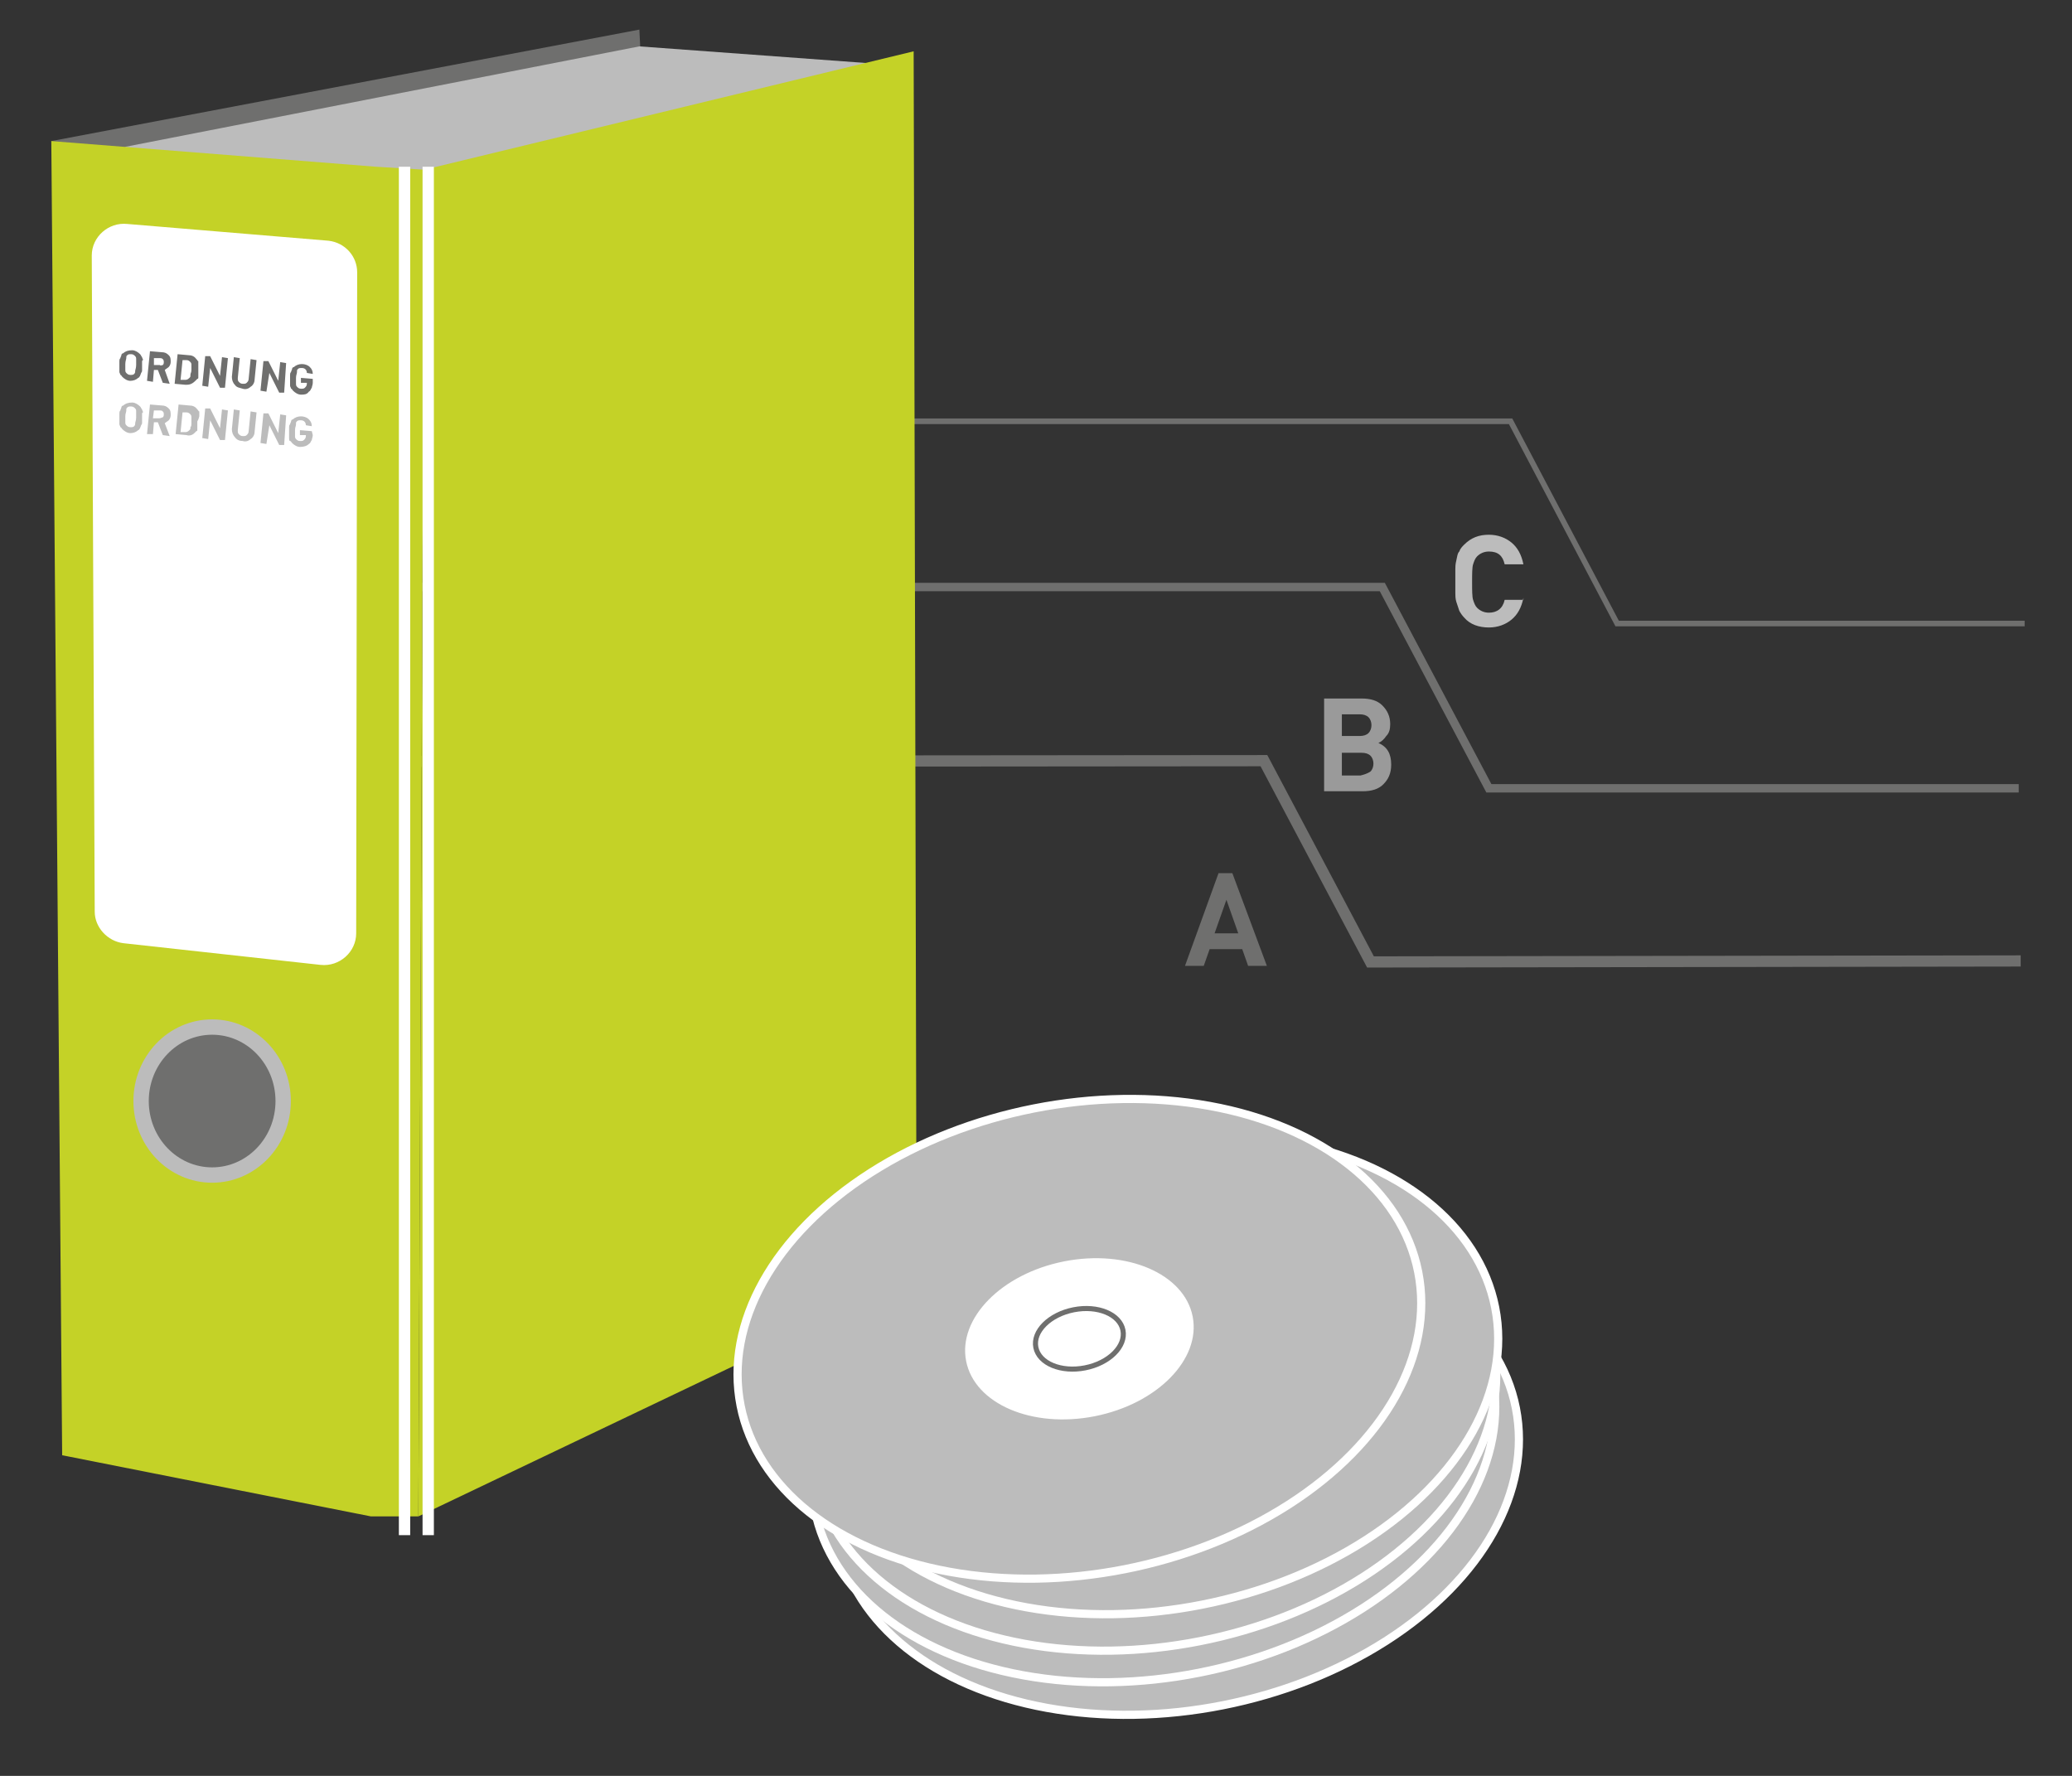 <svg xmlns="http://www.w3.org/2000/svg" id="Ebene_1" viewBox="0 0 210 180">
  <rect x="0" y="0" width="210" height="180" fill="#333333" stroke="none"/>
  <style>
    .st3{fill:#6f6f6e}.st4{fill:#bcbcbc}.st5{fill:#c4d227}.st7{fill:#fff}.st8,.st9{fill:none;stroke:#fff;stroke-width:1.147;stroke-miterlimit:10}.st9{fill:#bcbcbc;stroke-width:.828}.st10,.st11{fill:none}.st11{stroke:#6f6f6e;stroke-width:.514;stroke-miterlimit:10}
  </style>
  <g id="_x33_4_x5F_Abschlussdokumentationen">
    <g fill="none" stroke="#6f6f6e" stroke-miterlimit="10">
      <path stroke-width=".852" d="M7.5 59.5h132.6l10.8 20.4h53.7"/>
      <path stroke-width=".568" d="M6.9 42.7h146.2l10.8 20.5h41.3"/>
      <path stroke-width="1.136" d="M7.3 77.2l120.8-.1 10.8 20.4 65.9-.1"/>
    </g>
    <path d="M5.2 14.3L64.8 3 66 27.1l-52.6-.3z" class="st3"/>
    <path d="M12.6 14.9L64.8 4.7l25.9 1.9-2.9 7.4-47.7 8z" class="st4"/>
    <path d="M43 17.2l49.6-12 .3 124.4-50.5 24.1z" class="st5"/>
    <path d="M5.2 14.3l32.9 2.6 4.9.3-.6 136.5h-4.8l-31.3-6.2z" class="st5"/>
    <ellipse cx="21.5" cy="111.6" fill="#6f6f6e" stroke="#bcbcbc" stroke-miterlimit="10" stroke-width="1.556" rx="7.2" ry="7.5"/>
    <path d="M32.5 97.8l-20-2.2c-1.6-.2-2.9-1.6-2.9-3.2l-.3-66.5c0-1.9 1.7-3.4 3.6-3.2l20.4 1.7c1.7.2 2.9 1.6 2.9 3.2l-.1 67c0 1.9-1.7 3.4-3.6 3.2z" class="st7"/>
    <path d="M43.4 16.9v138.7M41 16.9v138.7" class="st8"/>
    <ellipse cx="119.3" cy="149.5" class="st9" rx="35" ry="23.8" transform="rotate(-11.157 119.299 149.503)"/>
    <path d="M93.8 168.4c2.5 1.7 5.5 3 8.8 3.9l10.8-15.8-3.5-1.5-16.1 13.4zM85 156.3c.8 3.9 2.9 7.3 6 10 5.7-3.9 18.4-12.3 18.4-12.3l-1.3-2.9.6-3.3-22.5-1.8c-1.4 3.3-1.9 6.8-1.2 10.3z" class="st10"/>
    <ellipse cx="119.3" cy="149.5" class="st7" rx="11.7" ry="8" transform="rotate(-11.157 119.299 149.503)"/>
    <ellipse cx="119.3" cy="149.5" class="st11" rx="4.5" ry="3" transform="rotate(-11.157 119.299 149.503)"/>
    <g>
      <ellipse cx="116.9" cy="146.2" class="st9" rx="35" ry="23.8" transform="rotate(-11.157 116.896 146.197)"/>
      <path d="M91.3 165.1c2.5 1.7 5.5 3 8.8 3.9l10.8-15.8-3.5-1.5-16.1 13.4zM82.5 153c.8 3.9 2.9 7.3 6 10 5.7-3.9 18.4-12.3 18.4-12.3l-1.3-2.9.6-3.3-22.5-1.8c-1.4 3.3-1.8 6.8-1.2 10.3z" class="st10"/>
      <ellipse cx="116.9" cy="146.2" class="st7" rx="11.7" ry="8" transform="rotate(-11.157 116.896 146.197)"/>
      <ellipse cx="116.9" cy="146.2" class="st11" rx="4.5" ry="3" transform="rotate(-11.157 116.896 146.197)"/>
    </g>
    <g>
      <ellipse cx="117" cy="143" class="st9" rx="35" ry="23.8" transform="rotate(-11.157 116.993 143.004)"/>
      <path d="M91.5 161.9c2.5 1.7 5.5 3 8.8 3.9l10.8-15.8-3.5-1.5-16.1 13.4zM82.7 149.8c.8 3.9 2.9 7.3 6 10 5.7-3.9 18.4-12.3 18.4-12.3l-1.3-2.9.6-3.3-22.5-1.8c-1.4 3.4-1.9 6.9-1.2 10.3z" class="st10"/>
      <ellipse cx="117" cy="143" class="st7" rx="11.7" ry="8" transform="rotate(-11.157 116.993 143.004)"/>
      <ellipse cx="117" cy="143" class="st11" rx="4.5" ry="3" transform="rotate(-11.157 116.993 143.004)"/>
    </g>
    <g>
      <ellipse cx="117.2" cy="139.3" class="st9" rx="35" ry="23.8" transform="rotate(-11.157 117.21 139.3)"/>
      <path d="M91.7 158.2c2.5 1.7 5.5 3 8.8 3.9l10.8-15.8-3.5-1.5-16.1 13.4zM82.9 146c.8 3.9 2.9 7.3 6 10 5.7-3.9 18.4-12.3 18.4-12.3l-1.3-2.9.6-3.3-22.5-1.8c-1.5 3.4-1.9 6.9-1.2 10.3z" class="st10"/>
      <ellipse cx="117.2" cy="139.3" class="st7" rx="11.7" ry="8" transform="rotate(-11.157 117.21 139.3)"/>
      <ellipse cx="117.2" cy="139.3" class="st11" rx="4.5" ry="3" transform="rotate(-11.157 117.21 139.3)"/>
    </g>
    <g>
      <ellipse cx="109.4" cy="135.7" class="st9" rx="35" ry="23.8" transform="rotate(-11.157 109.397 135.705)"/>
      <path d="M83.9 154.6c2.5 1.7 5.5 3 8.8 3.9l10.8-15.8-3.5-1.5-16.1 13.4zM75.1 142.5c.8 3.9 2.9 7.3 6 10 5.7-3.9 18.4-12.3 18.4-12.3l-1.3-2.9.6-3.3-22.5-1.8c-1.4 3.3-1.9 6.8-1.2 10.3z" class="st10"/>
      <ellipse cx="109.4" cy="135.7" class="st7" rx="11.7" ry="8" transform="rotate(-11.157 109.397 135.705)"/>
      <ellipse cx="109.4" cy="135.7" class="st11" rx="4.5" ry="3" transform="rotate(-11.157 109.397 135.705)"/>
    </g>
    <g>
      <path d="M14.4 36.7v.8c0 .1 0 .2-.1.3 0 .1-.1.2-.1.3-.1.1-.1.2-.2.2-.2.2-.5.3-.8.3s-.6-.2-.8-.4c-.1-.1-.1-.2-.2-.2 0-.1-.1-.2-.1-.3v-.3-.4-.4c0-.1 0-.2.1-.3 0-.1.1-.2.1-.3s.1-.2.2-.2c.2-.2.5-.3.9-.3.3 0 .6.2.8.4.1.1.1.2.2.3 0 .1.1.2.1.3-.1 0-.1.1-.1.2zm-.7.9c0-.1.1-.3.1-.6v-.6c0-.1 0-.2-.1-.3s-.2-.2-.4-.2-.3 0-.4.1c-.1.1-.1.1-.1.3 0 .1-.1.3-.1.6v.6c0 .1 0 .2.1.3s.2.2.4.2.3 0 .4-.1c.1-.1.1-.2.1-.3zM17.2 38.9l-.7-.1-.5-1.3h-.4l-.1 1.2-.6-.1.3-3 1.2.1c.3 0 .5.1.7.3s.2.4.2.7c0 .2-.1.4-.2.5s-.3.2-.4.3l.5 1.4zm-.7-1.9c.1-.1.1-.2.1-.3s0-.2-.1-.3-.2-.1-.3-.1h-.6v.7h.6c.1.1.2 0 .3 0zM20.1 37.4c0 .1 0 .1 0 0V38.3s0 .1-.1.1l-.1.1-.1.1c-.4.4-.7.4-1 .4l-1.1-.1.3-3 1.1.1c.3 0 .6.1.8.4l.1.1s0 .1.1.1v.8zm-.7.1V37c0-.1 0-.2-.1-.3s-.2-.2-.4-.2h-.4l-.2 2h.4c.2 0 .3 0 .5-.2.1-.1.1-.1.1-.3s.1-.2.1-.5zM22.8 39.3h-.5l-1-2-.2 1.9-.6-.1.3-3h.5l1 2 .2-1.9.6.1-.3 3zM25.8 38.5c0 .3-.2.6-.4.7-.2.2-.5.3-.8.2s-.6-.1-.8-.4c-.2-.2-.3-.5-.3-.8l.2-2 .6.1-.2 2c0 .2 0 .3.1.4.1.1.2.2.4.2s.3 0 .4-.1.2-.2.2-.4l.2-2 .6.1-.2 2zM28.8 39.8h-.5l-1-2-.3 1.9-.6-.1.3-3h.5l1 2 .2-1.9.6.1-.2 3zM31.7 38.8c0 .2-.1.4-.1.5-.1.1-.1.3-.3.4-.2.3-.5.3-.8.3s-.6-.2-.8-.4c-.1-.1-.1-.2-.2-.2 0-.1-.1-.2-.1-.3v-.3-.4-.4c0-.1 0-.2.1-.3 0-.1.1-.2.1-.3s.1-.2.2-.2c.2-.2.5-.3.8-.3s.6.1.8.3c.2.2.3.4.3.7l-.6-.1c0-.3-.2-.5-.5-.5-.2 0-.3 0-.4.1s-.1.1-.1.3-.1.3-.1.6v.6c0 .1 0 .2.1.3s.2.2.4.2.3 0 .4-.1.2-.2.2-.4v-.1h-.6v-.5l1.2.1v.4z" class="st3"/>
    </g>
    <g>
      <path d="M14.4 42v.8c0 .1 0 .2-.1.3 0 .1-.1.2-.1.3-.1.1-.1.2-.2.2-.2.2-.5.3-.8.3s-.6-.2-.8-.4c-.1-.1-.1-.2-.2-.2 0-.1-.1-.2-.1-.3v-.3-.4-.4c0-.1 0-.2.1-.3 0-.1.1-.2.1-.3s.1-.2.2-.2c.2-.2.5-.3.9-.3.3 0 .6.2.8.4.1.1.1.2.2.3 0 .1.1.2.1.3-.1 0-.1.1-.1.2zm-.7.9c0-.1.1-.3.1-.6v-.6c0-.1 0-.2-.1-.3s-.2-.2-.4-.2-.3 0-.4.1c-.1.1-.1.1-.1.3s-.1.3-.1.6v.6c0 .1 0 .2.1.3s.2.2.4.2.3 0 .4-.1c.1-.1.1-.2.1-.3zM17.2 44.2l-.7-.1-.5-1.3h-.4l-.1 1.2h-.6l.3-3 1.2.1c.3 0 .5.1.7.3s.2.4.2.7c0 .2-.1.4-.2.5s-.3.2-.4.3l.5 1.3zm-.7-1.9c.1-.1.1-.2.1-.3s0-.2-.1-.3-.2-.1-.3-.1h-.6l-.1.8h.6c.2 0 .3-.1.4-.1zM20 42.7c0 .1 0 .1 0 0V43.6s0 .1-.1.1l-.1.1-.1.1c-.2.2-.5.3-.8.2l-1.1-.1.3-3 1.1.1c.3 0 .6.1.8.4l.1.1s0 .1.1.1v.5s-.1.4-.2.5zm-.6.1v-.5c0-.1 0-.2-.1-.3s-.2-.2-.4-.2h-.4l-.2 2h.4c.2 0 .3 0 .5-.2.1-.1.1-.1.1-.3.1-.1.1-.2.1-.5zM22.8 44.6h-.5l-1-2-.2 1.9-.6-.1.3-3h.5l1 2 .2-1.9.6.1-.3 3zM25.8 43.8c0 .3-.2.6-.4.7-.2.2-.5.3-.8.2-.3 0-.6-.1-.8-.4-.2-.2-.3-.5-.3-.8l.2-2 .6.1-.2 2c0 .2 0 .3.1.4.1.1.2.2.4.2s.3 0 .4-.1.2-.2.2-.4l.2-2 .6.1-.2 2zM28.8 45.1h-.5l-1-2L27 45l-.6-.1.3-3h.5l1 2 .2-1.9.6.1-.2 3zM31.7 44.1c0 .2-.1.4-.1.5-.1.1-.1.3-.3.4-.2.2-.5.3-.9.3-.3 0-.6-.2-.8-.4-.1-.1-.1-.2-.2-.2s-.1-.2-.1-.3v-.3-.4-.4c0-.1 0-.2.1-.3 0-.1.1-.2.1-.3s.1-.2.2-.2c.2-.2.5-.3.8-.3s.6.1.8.3c.2.2.3.4.3.7l-.6-.1c0-.3-.2-.5-.5-.5-.2 0-.3 0-.4.1s-.1.1-.1.3-.1.3-.1.6v.6c0 .1 0 .2.1.3s.2.2.4.2.3 0 .4-.1.2-.2.2-.4v-.1h-.6v-.5l1.2.1.1.4z" class="st4"/>
    </g>
    <g>
      <path d="M128.4 97.9h-1.9l-.6-1.7h-3.3l-.6 1.7h-1.9l3.4-9.4h1.4l3.5 9.4zm-2.9-3.3l-1.2-3.4-1.2 3.4h2.4z" class="st3"/>
    </g>
    <g>
      <path fill="#9a9a9a" d="M141 77.5c0 .9-.3 1.5-.8 2s-1.2.7-2.1.7h-3.9v-9.4h3.8c.9 0 1.6.2 2.1.7s.8 1.1.8 1.9c0 .5-.1.9-.4 1.2-.2.3-.5.6-.8.7.9.4 1.3 1.1 1.3 2.2zm-2.3-3.2c.2-.2.3-.5.3-.8s-.1-.6-.3-.8c-.2-.2-.5-.3-.9-.3H136v2.2h1.8c.4 0 .7-.1.9-.3zm.2 3.9c.2-.2.3-.5.3-.8s-.1-.6-.3-.8c-.2-.2-.5-.3-.9-.3h-2v2.3h1.9c.4-.1.7-.2 1-.4z"/>
    </g>
    <g>
      <path d="M154.4 60.6c-.2 1-.6 1.7-1.2 2.2s-1.4.8-2.3.8c-1 0-1.9-.3-2.5-1-.2-.2-.4-.5-.5-.7l-.3-.9c-.1-.3-.1-.7-.1-.9v-1.2-1.2c0-.2 0-.5.1-.9s.1-.7.3-.9c.1-.3.3-.5.5-.7.7-.7 1.5-1 2.5-1 .9 0 1.7.3 2.3.8s1 1.2 1.2 2.2h-1.9c-.2-.9-.7-1.3-1.6-1.3-.5 0-.9.2-1.2.5-.2.2-.3.5-.4.8s-.1 1-.1 1.8 0 1.5.1 1.8.2.6.4.8c.3.3.7.5 1.2.5.8 0 1.4-.4 1.6-1.3h1.9v-.2z" class="st4"/>
    </g>
  </g>
</svg>
